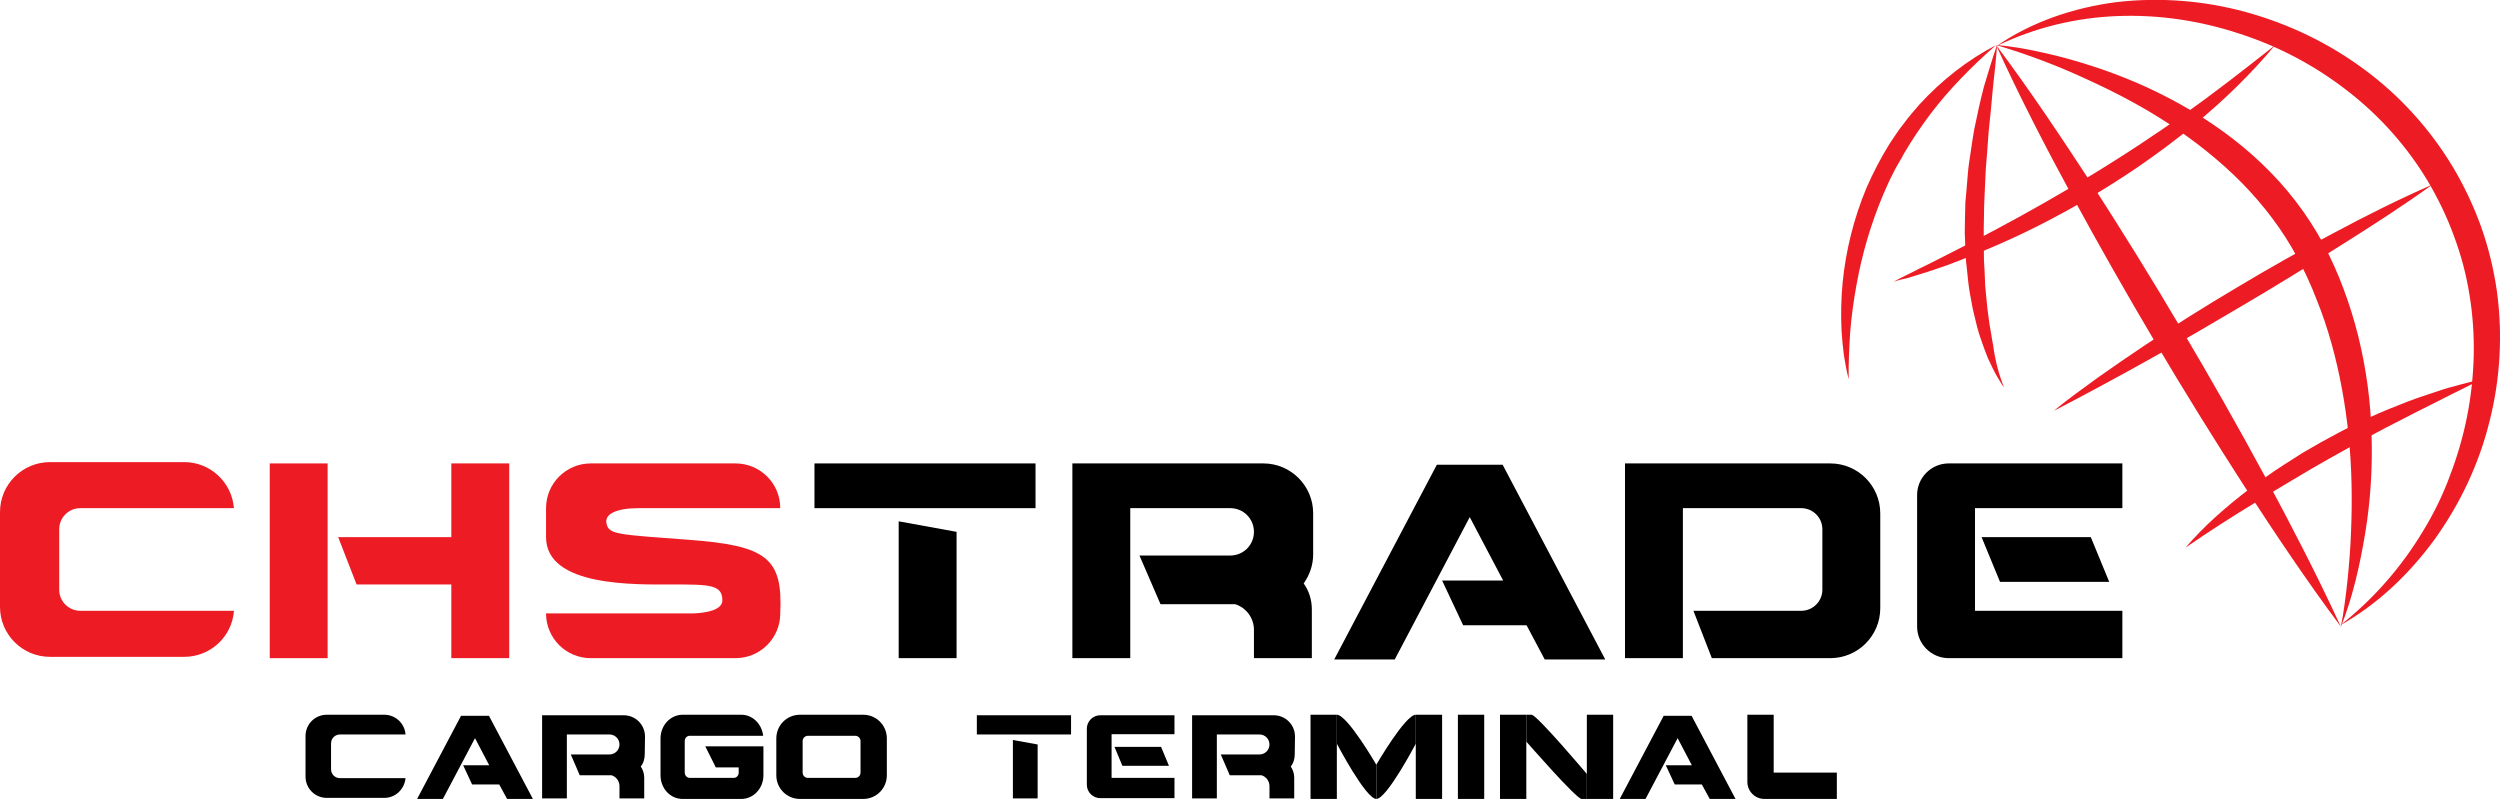 <?xml version="1.0" encoding="utf-8"?>
<!-- Generator: Adobe Illustrator 21.0.0, SVG Export Plug-In . SVG Version: 6.00 Build 0)  -->
<svg version="1.1" id="Layer_1" xmlns="http://www.w3.org/2000/svg" xmlns:xlink="http://www.w3.org/1999/xlink" x="0px" y="0px"
	 viewBox="0 0 950 303.6" style="enable-background:new 0 0 950 303.6;" xml:space="preserve">
<style type="text/css">
	.st0{fill:#ED1C24;}
</style>
<path class="st0" d="M30.5,232.1c-4.4,0-8-3.6-8-8v-23c0-4.4,3.6-8,8-8h58.4c-0.8-9.8-8.9-17.5-18.9-17.5H19c-10.5,0-19,8.5-19,19
	v36c0,10.5,8.5,19,19,19h51c10,0,18.2-7.7,18.9-17.5H30.5z"/>
<polygon points="363.5,250.1 341.5,250.1 341.5,198.1 363.5,202.1 "/>
<g>
	<rect x="102.5" y="176.1" class="st0" width="22" height="74"/>
	<polygon class="st0" points="171.5,176.1 171.5,204.1 128.5,204.1 135.5,222.1 171.5,222.1 171.5,250.1 193.5,250.1 193.5,176.1 	
		"/>
</g>
<path class="st0" d="M261.5,205.1c-27-2-30-2-31-6c-1-3.9,4-6,12.2-6h53.8c0-9.4-7.6-17-17-17h-55c-9.4,0-17,7.6-17,17v11
	c0,19,34,18,48,18s19,0,19,6c0,3.8-6.3,4.8-11,5h-5.1h-50.9c0,9.4,7.6,17,17,17h55c9.4,0,17-7.6,17-17
	C297.5,212.1,291.5,207.3,261.5,205.1z"/>
<rect x="309.5" y="176.1" width="84" height="17"/>
<polygon points="794.5,204.1 801.5,221.1 760,221.1 753,204.1 "/>
<path d="M806.5,193.1v-17h-56l0,0h-10c-6.6,0-12,5.4-12,12v50c0,6.6,5.4,12,12,12h10h56v-18h-56v-39H806.5z"/>
<path d="M695.5,176.1h-56h-22v74h22v-57h45c4.4,0,8,3.6,8,8v23c0,4.4-3.6,8-8,8h-41l7,18h45c10.5,0,19-8.5,19-19v-36
	C714.5,184.6,706,176.1,695.5,176.1z"/>
<path d="M499,195c0-10.4-8.5-18.9-18.9-18.9h-50.6H429h-21.5v74h22v-57h38c5,0,9,4,9,9s-4,9-9,9H433l8,18.5h28.4
	c4.1,1.3,7.1,5.2,7.1,9.7v10.8h22v-18.5c0-3.7-1.1-7.1-3.1-9.9c2.2-3.1,3.6-6.9,3.6-11V195z"/>
<polygon points="610,250.6 571,176.6 569,176.6 548,176.6 546,176.6 507,250.6 530,250.6 558.5,196.5 571.2,220.6 548,220.6 
	556,237.6 580.1,237.6 587,250.6 "/>
<path d="M129.2,295.7c-1.9,0-3.4-1.5-3.4-3.4v-9.8c0-1.9,1.5-3.4,3.4-3.4h24.9c-0.3-4.2-3.8-7.5-8.1-7.5h-21.8
	c-4.5,0-8.1,3.6-8.1,8.1v15.4c0,4.5,3.6,8.1,8.1,8.1H146c4.3,0,7.7-3.3,8.1-7.5L129.2,295.7L129.2,295.7z"/>
<g>
	<polygon points="384.9,303.4 394.3,303.4 394.3,282.9 384.9,281.2 	"/>
	<rect x="371.2" y="271.8" width="35.8" height="7.3"/>
</g>
<g>
	<polygon points="426.5,291 444.2,291 441.2,283.8 423.5,283.8 	"/>
	<path d="M446.3,271.8h-23.9l0,0h-4.3c-2.8,0-5.1,2.3-5.1,5.1v21.3c0,2.8,2.3,5.1,5.1,5.1h4.3h23.9v-7.7h-23.9V279h23.9V271.8z"/>
</g>
<path d="M492.1,279.9c0-4.5-3.6-8.1-8.1-8.1h-21.6h-0.2H453v31.6h9.4v-24.3h16.2c2.1,0,3.8,1.7,3.8,3.8s-1.7,3.8-3.8,3.8h-14.7
	l3.4,7.9h12.1c1.8,0.6,3,2.2,3,4.2v4.6h9.4v-7.9c0-1.6-0.5-3-1.3-4.2c1-1.3,1.5-2.9,1.5-4.7L492.1,279.9L492.1,279.9z"/>
<path d="M245.1,279.9c0-4.5-3.6-8.1-8.1-8.1h-21.6h-0.2H206v31.6h9.4v-24.3h16.2c2.1,0,3.8,1.7,3.8,3.8s-1.7,3.8-3.8,3.8h-14.7
	l3.4,7.9h12.1c1.8,0.6,3,2.2,3,4.2v4.6h9.4v-7.9c0-1.6-0.5-3-1.3-4.2c1-1.3,1.5-2.9,1.5-4.7L245.1,279.9L245.1,279.9z"/>
<polygon points="659.5,303.6 642.8,272 642,272 633,272 632.2,272 615.5,303.6 625.3,303.6 637.5,280.5 642.9,290.8 633,290.8 
	636.4,298.1 646.7,298.1 649.7,303.6 "/>
<polygon points="202.5,303.6 185.8,272 185,272 176,272 175.2,272 158.5,303.6 168.3,303.6 180.5,280.5 185.9,290.8 176,290.8 
	179.4,298.1 189.7,298.1 192.7,303.6 "/>
<path d="M328,271.6h-24c-5,0-9,4-9,9v14c0,5,4,9,9,9h24c5,0,9-4,9-9v-14C337,275.6,333,271.6,328,271.6z M327,293.6c0,1.1-0.9,2-2,2
	h-18c-1.1,0-2-0.9-2-2v-12c0-1.1,0.9-2,2-2h18c1.1,0,2,0.9,2,2V293.6z"/>
<path d="M281,283.6h-0.3H268l4,8h8.7v2c0,1.1-0.8,2-1.9,2h-16.7c-1,0-1.9-0.9-1.9-2v-12c0-1.1,0.8-2,1.9-2h4.9h11.9H290
	c-0.5-4.5-4-8-8.3-8h-22.3c-4.6,0-8.4,4-8.4,9v14c0,5,3.7,9,8.4,9h22.3c4.6,0,8.4-4,8.4-9v-11H281z"/>
<rect x="554" y="271.6" width="10" height="32"/>
<path d="M674,293.6v-22h-10v22v3.5c0,3.6,2.9,6.5,6.5,6.5h3.5h24v-10H674z"/>
<rect x="570" y="271.6" width="10" height="32"/>
<rect x="603" y="271.6" width="10" height="32"/>
<path d="M580,271.6c0,0,0,0,2,0s21,22.5,21,22.5v9.5c0,0,0,0-2,0s-21-21.8-21-21.8V271.6z"/>
<rect x="498" y="271.6" width="10" height="32"/>
<path d="M508,271.6c4,0,15,19,15,19v13c-4,0-15-21-15-21V271.6z"/>
<rect x="538" y="271.6" width="10" height="32"/>
<path d="M538,271.6c-4,0-15,19-15,19v13c4,0,15-21,15-21V271.6z"/>
<path class="st0" d="M758.7,17.5C772,8.3,788,2.9,804.3,0.8c16.4-1.9,33.2-0.6,49.2,3.8s31.3,11.7,44.8,21.7
	c13.5,9.9,25,22.6,33.7,37c4.3,7.2,7.9,14.8,10.8,22.8c2.8,7.9,4.8,16.1,6,24.4c2.3,16.6,1.3,33.6-2.8,49.7
	c-2,8.1-4.8,15.9-8.3,23.4s-7.7,14.6-12.5,21.3c-9.7,13.3-21.8,24.8-35.9,32.7c12.7-10,23.3-22.2,31.4-35.7
	c4.1-6.7,7.6-13.8,10.3-21.2c2.8-7.3,5-14.9,6.5-22.5c3-15.3,3.4-31,0.9-46.2c-1.2-7.6-3.2-15.1-5.9-22.3c-2.6-7.2-6-14.2-9.9-20.8
	C914.7,55.7,904.3,44,892,34.5c-12.2-9.5-26.1-16.9-41-21.7c-14.8-4.9-30.5-7.3-46.3-6.7C789,6.7,773.3,10.4,758.7,17.5z"/>
<path class="st0" d="M758.5,17.1c6.1,0.5,12.2,1.6,18.3,3c6,1.3,12,3,17.9,4.9c11.8,3.8,23.3,8.7,34.3,14.9
	c10.9,6.1,21.3,13.5,30.5,22.3c4.6,4.4,8.9,9.1,12.8,14.2c3.9,5,7.4,10.5,10.5,16.1c1.5,2.8,2.9,5.7,4.2,8.6
	c1.3,2.9,2.5,5.8,3.6,8.8c2.2,5.9,4.1,12,5.6,18.1c3,12.3,4.7,24.8,5,37.3c0.4,12.5-0.4,25-2.4,37.2c-1,6.1-2.2,12.2-3.7,18.2
	s-3.3,11.9-5.6,17.6c0.6-3,1.1-6,1.5-9.1c0.4-3,0.8-6.1,1.1-9.1c0.6-6.1,1.1-12.1,1.3-18.2c0.5-12.1,0.3-24.2-0.9-36.1
	c-1.2-11.9-3.3-23.7-6.5-35.2c-1.6-5.7-3.5-11.4-5.7-16.8c-2.1-5.5-4.6-10.9-7.4-16.1C867.4,87.4,860.2,78,852,69.6
	c-8.3-8.4-17.6-15.8-27.6-22.4S803.7,35,792.7,30C781.7,24.9,770.3,20.6,758.5,17.1z"/>
<path class="st0" d="M889.5,238.1C876.6,220.8,864.7,203,853,185c-11.6-18-22.9-36.2-33.8-54.6s-21.5-37-31.7-55.8
	s-20.1-37.9-29-57.5c12.9,17.2,24.8,35.1,36.5,53c11.6,18,22.9,36.2,33.8,54.7c10.9,18.4,21.5,37,31.7,55.9
	C870.6,199.5,880.5,218.5,889.5,238.1z"/>
<path class="st0" d="M719.5,107.1c3.2-1.8,6.4-3.2,9.6-4.9c3.2-1.6,6.4-3.1,9.6-4.8c6.4-3.2,12.7-6.5,19-9.8
	c12.6-6.7,24.9-13.7,37.1-21.1c3-1.9,6.1-3.7,9-5.6c3-1.9,6-3.8,9-5.8c5.9-3.9,11.8-7.9,17.6-12c11.6-8.2,22.8-17,34.1-25.9
	c-9.2,11-19.6,21.1-30.8,30.3l-4.2,3.4c-1.4,1.1-2.9,2.2-4.3,3.3c-2.8,2.2-5.8,4.3-8.7,6.4c-5.9,4.2-11.9,8.1-18.1,11.9
	c-12.3,7.5-25.1,14.3-38.3,20.1c-6.6,2.9-13.3,5.6-20,8.1c-3.4,1.2-6.8,2.4-10.2,3.4l-5.2,1.6C722.9,106.1,721.2,106.5,719.5,107.1z
	"/>
<path class="st0" d="M761.5,147.1c-0.5-0.5-0.8-1.1-1.2-1.7l-1.1-1.8c-0.7-1.2-1.4-2.4-2-3.7s-1.2-2.5-1.8-3.8l-1.5-3.9
	c-0.5-1.3-0.9-2.7-1.4-4c-0.4-1.3-0.9-2.7-1.2-4l-1-4.1c-0.3-1.4-0.7-2.7-0.9-4.1c-0.5-2.8-1.1-5.5-1.4-8.3s-0.6-5.6-0.9-8.4
	c-0.2-2.8-0.3-5.6-0.4-8.4c-0.2-2.8,0-5.6,0-8.4l0.1-4.2c0-0.7,0-1.4,0.1-2.1l0.2-2.1l0.7-8.3c0.2-2.8,0.7-5.5,1.1-8.3
	s0.8-5.5,1.3-8.3c1.1-5.5,2.3-10.9,3.7-16.3c1.6-5.3,3.2-10.7,5-15.9c-0.4,5.6-1,11.1-1.6,16.5c-0.5,5.5-1,11-1.6,16.4
	c-0.2,2.7-0.4,5.5-0.6,8.2s-0.5,5.4-0.6,8.2c-0.2,5.4-0.6,10.9-0.6,16.3c-0.2,5.4,0,10.9,0,16.3c0.2,2.7,0.3,5.4,0.4,8.1
	c0,1.4,0.2,2.7,0.3,4l0.4,4.1c0.2,2.7,0.7,5.4,1,8.1c0.2,1.3,0.5,2.7,0.7,4s0.4,2.7,0.7,4C758.1,136.6,759.4,141.9,761.5,147.1z"/>
<path class="st0" d="M702.5,144.1c-0.8-3-1.3-6-1.8-9c-0.4-3-0.7-6.1-0.9-9.2c-0.3-6.2-0.2-12.4,0.4-18.5
	c1.2-12.3,4.3-24.6,9.1-36.1c2.5-5.7,5.4-11.3,8.7-16.6c1.7-2.6,3.4-5.2,5.4-7.7c1.8-2.5,3.9-4.9,5.9-7.2c8.4-9.2,18.3-17,29.1-22.6
	c-9.2,8.1-17.7,16.7-24.9,26.2c-3.6,4.8-6.9,9.7-9.9,14.8c-0.7,1.3-1.4,2.6-2.2,3.9c-0.4,0.7-0.7,1.3-1.1,1.9l-1,2
	c-1.4,2.6-2.5,5.3-3.7,8c-4.6,10.9-8,22.4-10.1,34.1c-1.1,5.9-1.9,11.8-2.4,17.8C702.7,131.9,702.4,138,702.5,144.1z"/>
<path class="st0" d="M780.5,156.1c2.7-2.3,5.5-4.4,8.3-6.5s5.7-4.1,8.5-6.2l8.6-6c2.9-2,5.8-3.9,8.7-5.9
	c11.7-7.8,23.5-15.2,35.5-22.3c12-7.2,24.2-14.1,36.6-20.6c12.3-6.6,24.9-12.9,37.7-18.5c-11.4,8.2-23.2,15.8-35,23.2
	c-11.8,7.5-23.7,14.8-35.7,21.9s-24.1,14.2-36.3,21c-6.1,3.4-12.2,6.8-18.4,10.1C792.9,149.6,786.7,152.9,780.5,156.1z"/>
<path class="st0" d="M830.5,208.1c7.1-8.3,15.4-15.5,24-22.1c2.2-1.6,4.3-3.3,6.6-4.8c2.2-1.6,4.5-3.1,6.8-4.6l6.9-4.4l7.1-4.1
	c9.5-5.3,19.3-10.2,29.5-14.1c5-2.1,10.2-3.8,15.4-5.5c2.6-0.9,5.2-1.6,7.9-2.3c2.6-0.7,5.3-1.4,7.9-2c-4.8,2.7-9.7,4.9-14.5,7.4
	s-9.7,4.8-14.4,7.3c-9.6,4.8-19,10-28.3,15.2l-7,4l-6.9,4.1c-4.6,2.7-9.2,5.5-13.7,8.3C848.5,196.1,839.5,201.9,830.5,208.1z"/>
</svg>
